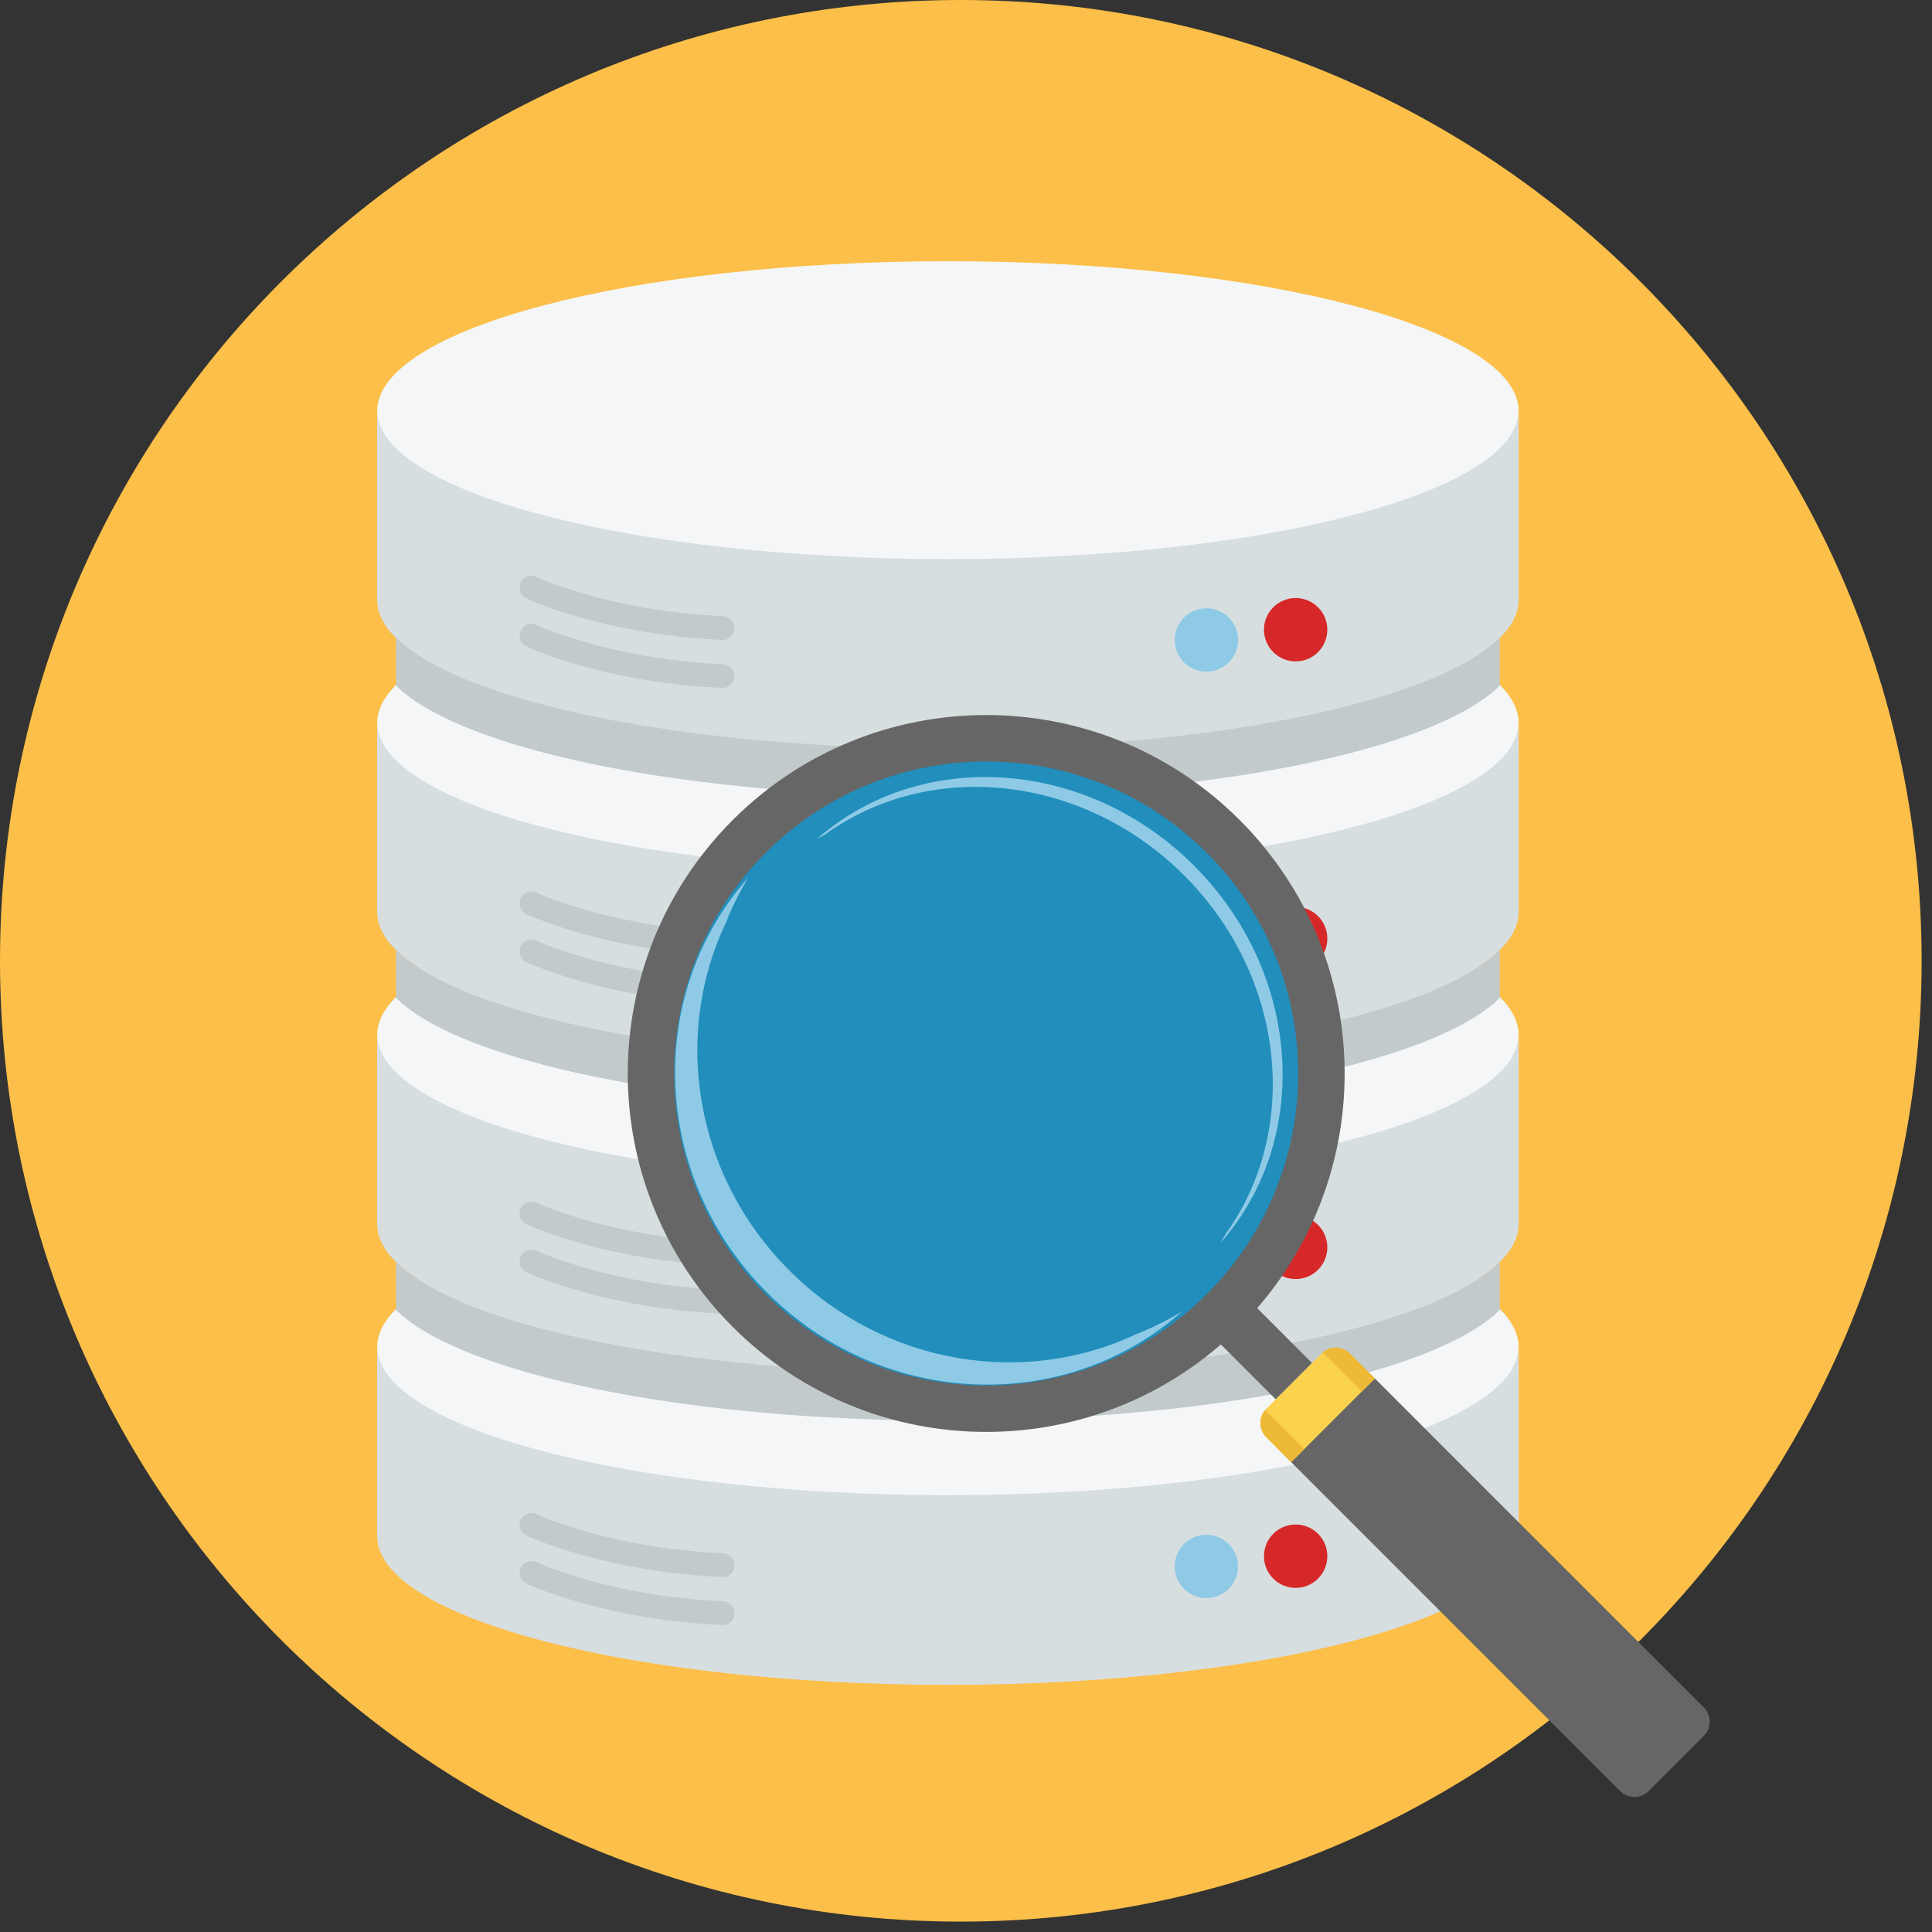 <svg viewBox="0 0 186 186" fill="none" xmlns="http://www.w3.org/2000/svg"><rect x="0" y="0" width="186" height="186" fill="#333333" stroke="none"/><g clip-path="url(#clip0_237_1461)"><path d="M92.5 185C143.586 185 185 143.586 185 92.5C185 41.414 143.586 0 92.5 0C41.414 0 0 41.414 0 92.5C0 143.586 41.414 185 92.5 185Z" fill="#FCBF49"></path><path d="M91.26 144.17C121.609 144.17 146.211 137.701 146.211 129.72C146.211 121.739 121.609 115.27 91.26 115.27C60.91 115.27 36.308 121.739 36.308 129.72C36.308 137.701 60.91 144.17 91.26 144.17Z" fill="#F4F6F7"></path><path d="M146.212 129.606V147.869C146.212 155.787 121.608 162.206 91.258 162.206C60.908 162.206 36.304 155.787 36.304 147.869V129.606C36.304 137.524 60.908 143.943 91.258 143.943C121.608 143.943 146.212 137.525 146.212 129.606Z" fill="#D7DEE0"></path><path d="M91.26 114.13C121.609 114.13 146.211 107.661 146.211 99.68C146.211 91.699 121.609 85.23 91.26 85.23C60.91 85.23 36.308 91.699 36.308 99.68C36.308 107.661 60.91 114.13 91.26 114.13Z" fill="#F4F6F7"></path><path d="M146.212 99.567V117.83C146.212 125.748 121.608 132.167 91.258 132.167C60.908 132.167 36.304 125.748 36.304 117.83V99.567C36.304 107.485 60.908 113.904 91.258 113.904C121.608 113.904 146.212 107.485 146.212 99.567Z" fill="#D7DEE0"></path><path d="M91.26 84.09C121.609 84.09 146.211 77.621 146.211 69.64C146.211 61.66 121.609 55.19 91.26 55.19C60.91 55.19 36.308 61.66 36.308 69.64C36.308 77.621 60.91 84.09 91.26 84.09Z" fill="#F4F6F7"></path><path d="M146.212 69.528V87.79C146.212 95.708 121.608 102.127 91.258 102.127C60.908 102.127 36.304 95.709 36.304 87.79V69.528C36.304 77.446 60.908 83.865 91.258 83.865C121.608 83.865 146.212 77.446 146.212 69.528Z" fill="#D7DEE0"></path><path d="M91.26 54.05C121.609 54.05 146.211 47.581 146.211 39.6C146.211 31.619 121.609 25.15 91.26 25.15C60.91 25.15 36.308 31.619 36.308 39.6C36.308 47.581 60.91 54.05 91.26 54.05Z" fill="#F4F6F7"></path><path d="M146.212 39.488V57.751C146.212 65.669 121.608 72.088 91.258 72.088C60.908 72.088 36.304 65.669 36.304 57.751V39.488C36.304 47.406 60.908 53.825 91.258 53.825C121.608 53.825 146.212 47.406 146.212 39.488Z" fill="#D7DEE0"></path><path d="M144.383 61.406V66.014C138.159 72.15 116.734 76.672 91.258 76.672C65.781 76.672 44.357 72.149 38.132 66.014V61.406C44.357 67.542 65.781 72.064 91.258 72.064C116.734 72.064 138.158 67.542 144.383 61.406Z" fill="#C2CACC"></path><path d="M144.383 91.469V96.077C138.159 102.213 116.734 106.735 91.258 106.735C65.781 106.735 44.357 102.213 38.132 96.077V91.469C44.357 97.605 65.781 102.128 91.258 102.128C116.734 102.128 138.158 97.605 144.383 91.469Z" fill="#C2CACC"></path><path d="M144.383 121.508V126.116C138.159 132.252 116.734 136.774 91.258 136.774C65.781 136.774 44.357 132.251 38.132 126.116V121.508C44.357 127.644 65.781 132.166 91.258 132.166C116.734 132.166 138.158 127.644 144.383 121.508Z" fill="#C2CACC"></path><path d="M124.736 63.675C126.421 63.675 127.787 62.309 127.787 60.624C127.787 58.94 126.421 57.574 124.736 57.574C123.051 57.574 121.686 58.94 121.686 60.624C121.686 62.309 123.051 63.675 124.736 63.675Z" fill="#D62828"></path><path d="M116.142 64.663C117.827 64.663 119.193 63.298 119.193 61.613C119.193 59.928 117.827 58.562 116.142 58.562C114.458 58.562 113.092 59.928 113.092 61.613C113.092 63.298 114.458 64.663 116.142 64.663Z" fill="#8ECAE6"></path><path d="M124.736 93.409C126.421 93.409 127.787 92.043 127.787 90.358C127.787 88.673 126.421 87.307 124.736 87.307C123.051 87.307 121.686 88.673 121.686 90.358C121.686 92.043 123.051 93.409 124.736 93.409Z" fill="#D62828"></path><path d="M116.142 94.397C117.827 94.397 119.193 93.031 119.193 91.346C119.193 89.661 117.827 88.295 116.142 88.295C114.458 88.295 113.092 89.661 113.092 91.346C113.092 93.031 114.458 94.397 116.142 94.397Z" fill="#8ECAE6"></path><path d="M124.736 123.138C126.421 123.138 127.787 121.772 127.787 120.088C127.787 118.403 126.421 117.037 124.736 117.037C123.052 117.037 121.686 118.403 121.686 120.088C121.686 121.772 123.052 123.138 124.736 123.138Z" fill="#D62828"></path><path d="M116.143 124.126C117.827 124.126 119.193 122.761 119.193 121.076C119.193 119.391 117.827 118.026 116.143 118.026C114.458 118.026 113.092 119.391 113.092 121.076C113.092 122.761 114.458 124.126 116.143 124.126Z" fill="#8ECAE6"></path><path d="M124.736 152.871C126.421 152.871 127.787 151.506 127.787 149.821C127.787 148.136 126.421 146.771 124.736 146.771C123.052 146.771 121.686 148.136 121.686 149.821C121.686 151.506 123.052 152.871 124.736 152.871Z" fill="#D62828"></path><path d="M116.143 153.86C117.827 153.86 119.193 152.494 119.193 150.809C119.193 149.125 117.827 147.759 116.143 147.759C114.458 147.759 113.092 149.125 113.092 150.809C113.092 152.494 114.458 153.86 116.143 153.86Z" fill="#8ECAE6"></path><path d="M50.688 62.242C50.115 61.978 49.864 61.298 50.129 60.725C50.393 60.152 51.072 59.902 51.646 60.165C52.354 60.493 55.317 61.741 60.007 62.731C62.695 63.298 65.939 63.779 69.628 63.949C70.259 63.976 70.748 64.509 70.72 65.139C70.693 65.769 70.16 66.258 69.53 66.231C65.692 66.053 62.325 65.556 59.541 64.968C54.609 63.928 51.447 62.593 50.688 62.242Z" fill="#C2CACC"></path><path d="M50.688 57.621C50.115 57.357 49.864 56.678 50.129 56.104C50.393 55.531 51.072 55.28 51.646 55.544C52.354 55.872 55.317 57.12 60.007 58.11C62.695 58.678 65.939 59.158 69.628 59.328C70.259 59.355 70.748 59.888 70.72 60.518C70.693 61.149 70.16 61.637 69.53 61.61C65.692 61.433 62.325 60.935 59.541 60.347C54.609 59.306 51.447 57.972 50.688 57.621Z" fill="#C2CACC"></path><path d="M50.688 92.63C50.115 92.366 49.864 91.687 50.129 91.113C50.393 90.54 51.072 90.289 51.646 90.553C52.354 90.881 55.317 92.129 60.007 93.119C62.695 93.686 65.939 94.167 69.628 94.337C70.259 94.364 70.748 94.897 70.72 95.528C70.693 96.158 70.16 96.646 69.53 96.619C65.692 96.442 62.325 95.944 59.541 95.356C54.609 94.316 51.447 92.981 50.688 92.63Z" fill="#C2CACC"></path><path d="M50.688 88.009C50.115 87.745 49.864 87.066 50.129 86.492C50.393 85.919 51.072 85.668 51.646 85.932C52.354 86.26 55.317 87.508 60.007 88.498C62.695 89.065 65.939 89.546 69.628 89.716C70.259 89.743 70.748 90.276 70.72 90.906C70.693 91.536 70.16 92.025 69.53 91.998C65.692 91.82 62.325 91.323 59.541 90.735C54.609 89.694 51.447 88.36 50.688 88.009Z" fill="#C2CACC"></path><path d="M50.688 122.484C50.115 122.22 49.864 121.54 50.129 120.967C50.393 120.393 51.072 120.143 51.646 120.407C52.354 120.735 55.317 121.983 60.007 122.973C62.695 123.54 65.939 124.021 69.628 124.191C70.259 124.218 70.748 124.751 70.72 125.381C70.693 126.011 70.16 126.5 69.53 126.473C65.692 126.295 62.325 125.797 59.541 125.21C54.609 124.169 51.447 122.835 50.688 122.484Z" fill="#C2CACC"></path><path d="M50.688 117.863C50.115 117.599 49.864 116.919 50.129 116.346C50.393 115.772 51.072 115.522 51.646 115.786C52.354 116.114 55.317 117.362 60.007 118.352C62.695 118.919 65.939 119.4 69.628 119.57C70.259 119.596 70.748 120.13 70.72 120.76C70.693 121.39 70.16 121.878 69.53 121.851C65.692 121.674 62.325 121.176 59.541 120.589C54.609 119.548 51.447 118.214 50.688 117.863Z" fill="#C2CACC"></path><path d="M50.688 152.46C50.115 152.196 49.864 151.516 50.129 150.943C50.393 150.37 51.072 150.119 51.646 150.383C52.354 150.711 55.317 151.959 60.007 152.949C62.695 153.516 65.939 153.997 69.628 154.167C70.259 154.193 70.748 154.727 70.72 155.357C70.693 155.987 70.16 156.476 69.53 156.449C65.692 156.271 62.325 155.774 59.541 155.186C54.609 154.145 51.447 152.811 50.688 152.46Z" fill="#C2CACC"></path><path d="M50.688 147.838C50.115 147.574 49.864 146.895 50.129 146.321C50.393 145.748 51.072 145.498 51.646 145.762C52.354 146.089 55.317 147.337 60.007 148.327C62.695 148.895 65.939 149.375 69.628 149.545C70.259 149.572 70.748 150.105 70.72 150.736C70.693 151.366 70.16 151.854 69.53 151.827C65.692 151.649 62.325 151.152 59.541 150.564C54.609 149.524 51.447 148.189 50.688 147.838Z" fill="#C2CACC"></path><path d="M120.863 125.772L126.315 131.225L122.821 134.718L117.369 129.267C117.961 128.701 118.55 128.126 119.136 127.539C119.722 126.953 120.297 126.364 120.863 125.772Z" fill="#666666"></path><path d="M70.543 78.946C84.019 65.47 105.87 65.47 119.347 78.946C132.823 92.422 132.822 114.273 119.347 127.749C105.87 141.225 84.019 141.225 70.544 127.749C57.067 114.273 57.067 92.422 70.543 78.946Z" fill="#666666"></path><path d="M73.705 82.108C85.435 70.378 104.455 70.378 116.185 82.108C127.915 93.838 127.915 112.858 116.185 124.587C104.455 136.318 85.435 136.318 73.705 124.587C61.975 112.858 61.975 93.838 73.705 82.108Z" fill="#218EBC"></path><path d="M158.7 172.455L164.051 167.104C164.795 166.36 164.779 165.128 164.017 164.365L131.274 131.622C130.511 130.859 129.275 130.847 128.534 131.588L123.184 136.938C122.444 137.678 122.459 138.918 123.218 139.677L155.962 172.421C156.72 173.179 157.956 173.199 158.7 172.455Z" fill="#666666"></path><path d="M132.365 132.712L129.982 130.33C129.22 129.569 127.986 129.553 127.243 130.296L121.893 135.647C121.15 136.39 121.165 137.625 121.926 138.386L124.308 140.768L132.365 132.712Z" fill="#FAD24D"></path><path d="M132.365 132.712L129.983 130.33C129.253 129.601 128.091 129.556 127.341 130.206L131.106 133.972L132.365 132.712ZM121.802 135.745C121.153 136.495 121.198 137.658 121.927 138.387L124.308 140.768L125.567 139.51L121.802 135.745Z" fill="#EDB937"></path><path d="M113.815 126.253C102.525 136.247 84.985 135.581 73.849 124.444C62.712 113.308 62.046 95.768 72.04 84.478C71.194 85.873 70.477 87.327 69.888 88.823C64.747 99.614 66.815 113.132 75.988 122.305C85.161 131.478 98.679 133.546 109.469 128.405C110.965 127.816 112.419 127.099 113.815 126.253Z" fill="#8ECAE6"></path><path d="M117.506 119.656C126.32 109.636 125.316 93.7 114.954 83.339C104.592 72.977 88.657 71.972 78.637 80.786C78.91 80.625 79.186 80.47 79.465 80.32C89.514 73.066 104.238 74.515 114.007 84.285C123.777 94.055 125.227 108.78 117.973 118.829C117.823 119.106 117.667 119.383 117.506 119.656Z" fill="#8ECAE6"></path></g><defs><clipPath id="clip0_237_1461"><rect width="185" height="185" fill="white"></rect></clipPath></defs></svg>
